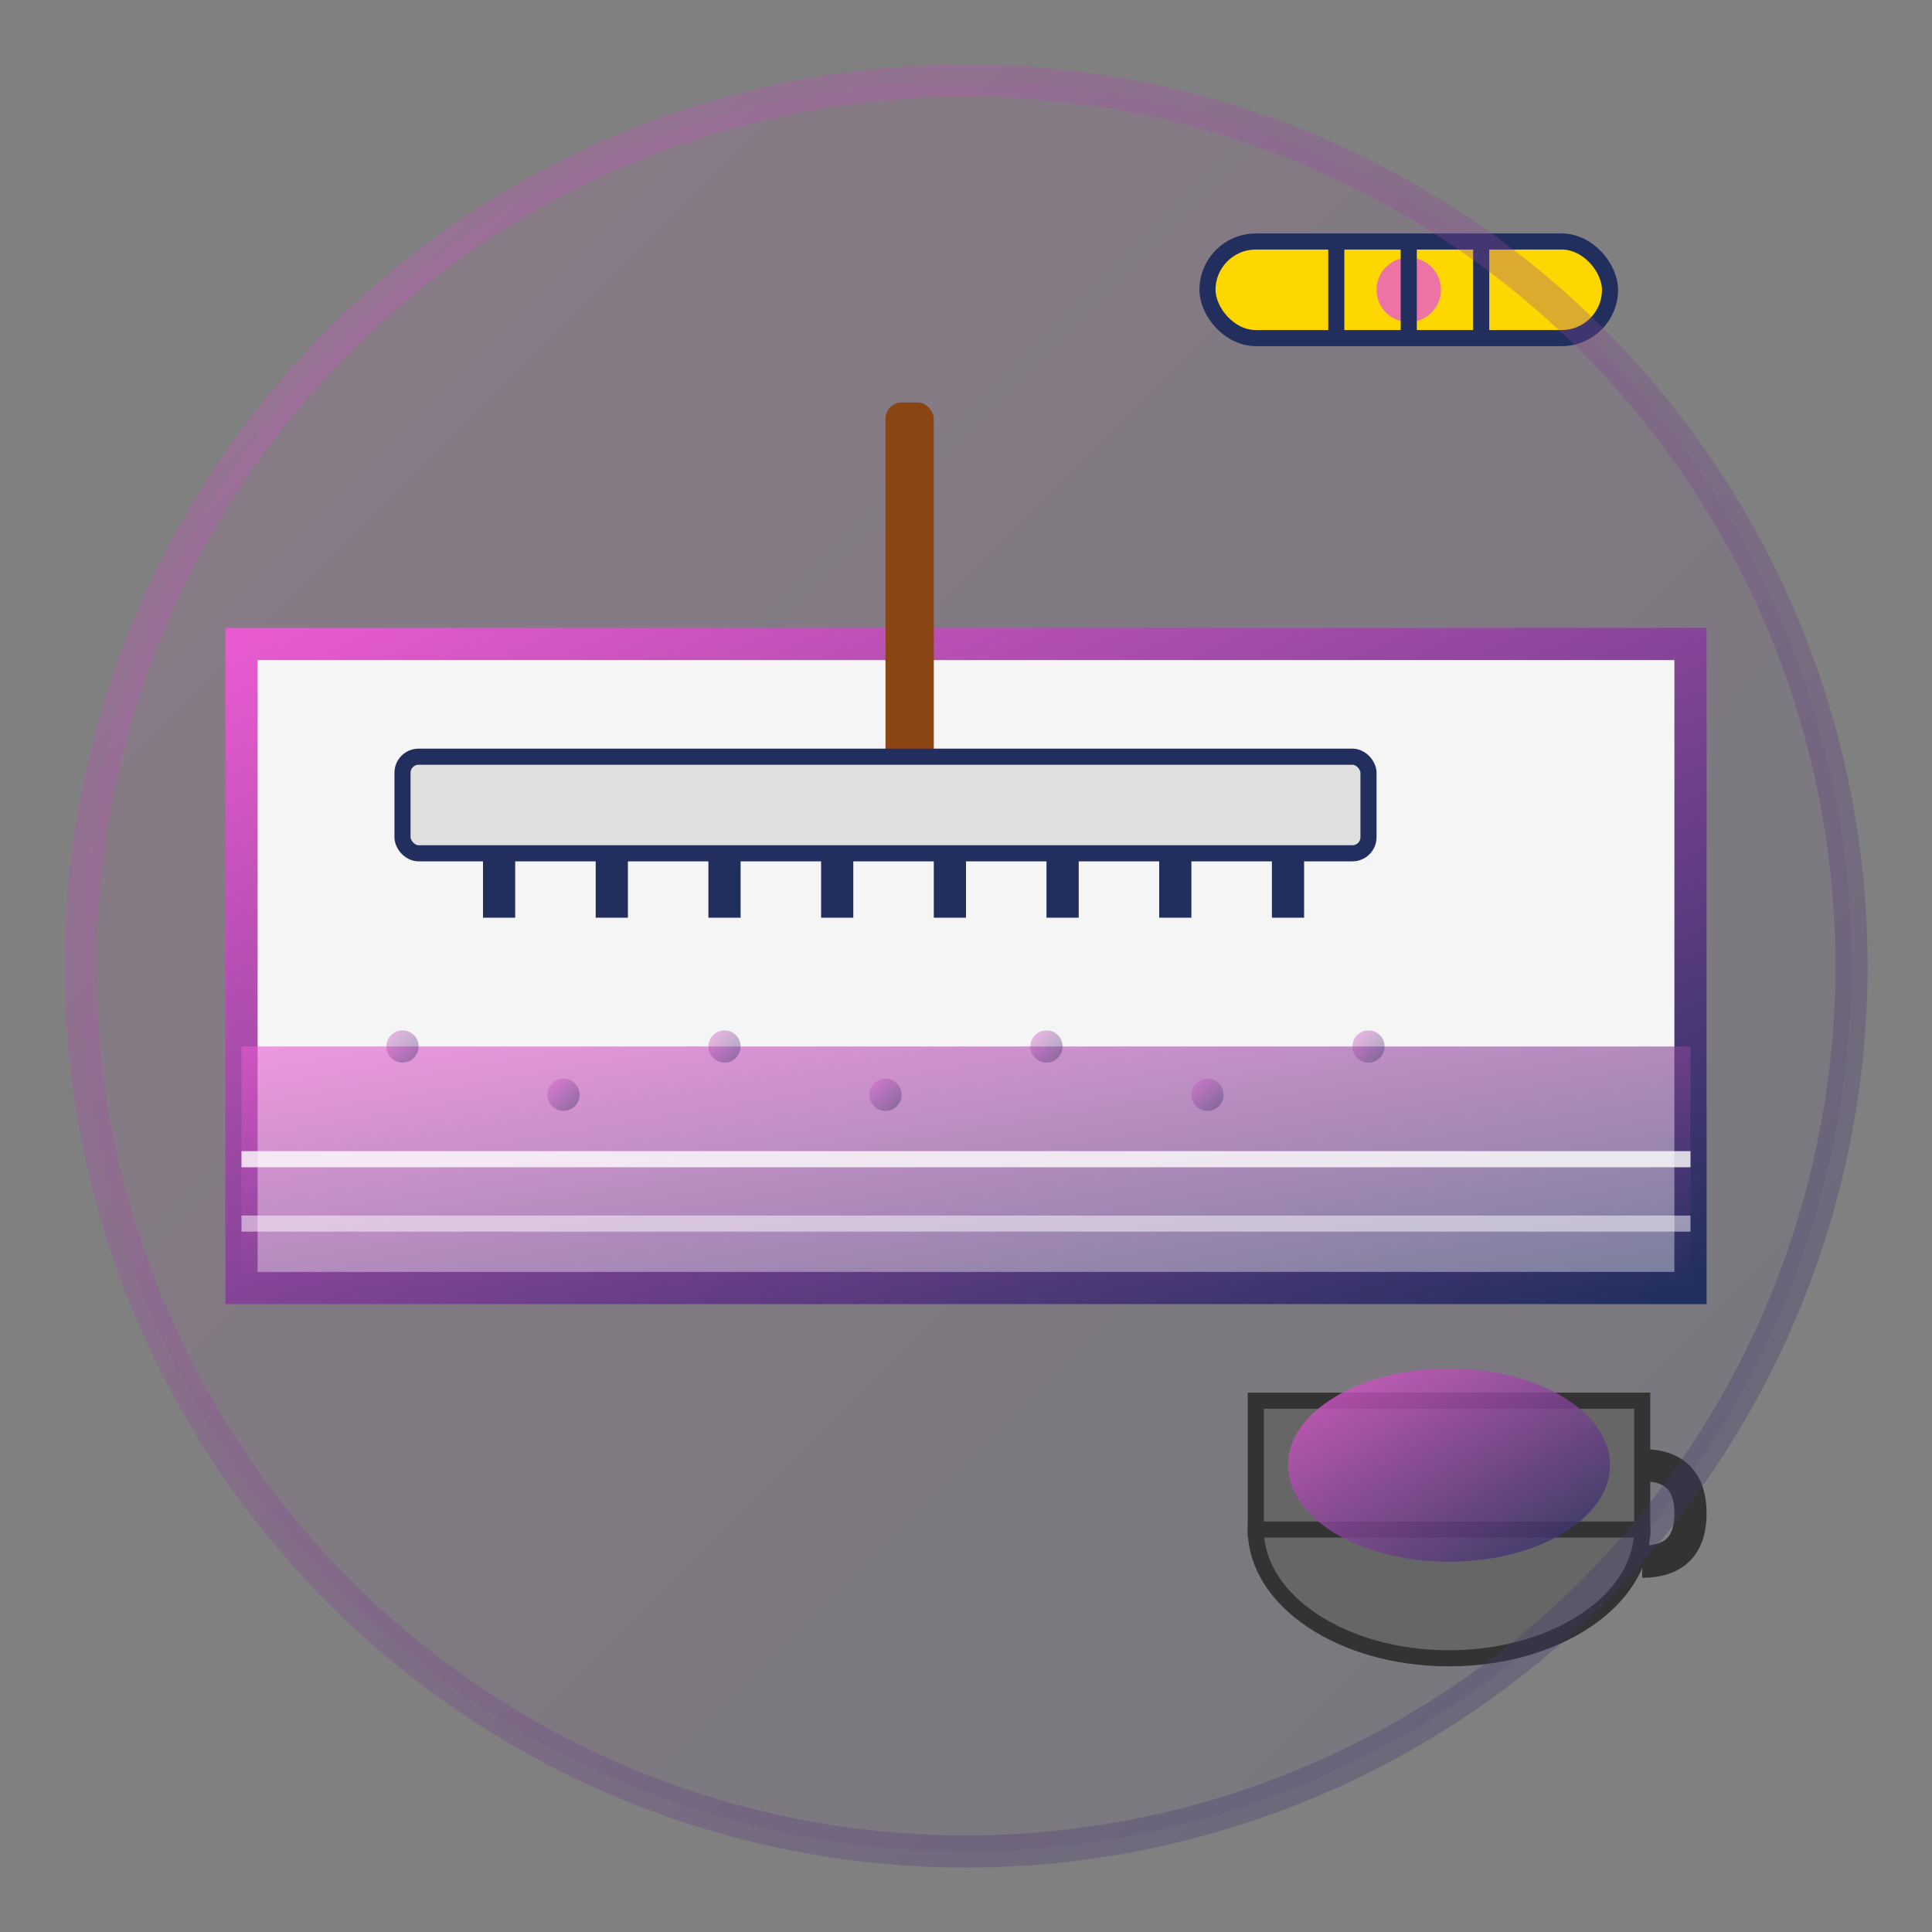 <svg xmlns="http://www.w3.org/2000/svg" width="120" height="120" viewBox="0 0 120 120">
  <rect x="0" y="0" width="120" height="120" fill="#808080" stroke="none"/>
  <defs>
    <linearGradient id="screedingGradient" x1="0%" y1="0%" x2="100%" y2="100%">
      <stop offset="0%" style="stop-color:#e85ad0;stop-opacity:1" />
      <stop offset="100%" style="stop-color:#222f5e;stop-opacity:1" />
    </linearGradient>
  </defs>
  
  <!-- Background circle -->
  <circle cx="60" cy="60" r="55" fill="url(#screedingGradient)" opacity="0.1"/>
  
  <!-- Floor area -->
  <g transform="translate(15, 40)">
    <!-- Base floor -->
    <rect x="0" y="0" width="90" height="40" fill="#f5f5f5" stroke="url(#screedingGradient)" stroke-width="2"/>
    
    <!-- Screed layer -->
    <rect x="0" y="25" width="90" height="15" fill="url(#screedingGradient)" opacity="0.6"/>
    
    <!-- Level lines -->
    <line x1="0" y1="32" x2="90" y2="32" stroke="#fff" stroke-width="1" opacity="0.8"/>
    <line x1="0" y1="36" x2="90" y2="36" stroke="#fff" stroke-width="1" opacity="0.5"/>
  </g>
  
  <!-- Screed rake/leveler -->
  <g transform="translate(25, 25)">
    <!-- Handle -->
    <rect x="30" y="0" width="3" height="25" fill="#8B4513" rx="1"/>
    
    <!-- Rake head -->
    <rect x="0" y="22" width="60" height="6" fill="#e0e0e0" stroke="#222f5e" stroke-width="1" rx="1"/>
    
    <!-- Teeth -->
    <rect x="5" y="28" width="2" height="4" fill="#222f5e"/>
    <rect x="12" y="28" width="2" height="4" fill="#222f5e"/>
    <rect x="19" y="28" width="2" height="4" fill="#222f5e"/>
    <rect x="26" y="28" width="2" height="4" fill="#222f5e"/>
    <rect x="33" y="28" width="2" height="4" fill="#222f5e"/>
    <rect x="40" y="28" width="2" height="4" fill="#222f5e"/>
    <rect x="47" y="28" width="2" height="4" fill="#222f5e"/>
    <rect x="54" y="28" width="2" height="4" fill="#222f5e"/>
  </g>
  
  <!-- Level indicator -->
  <g transform="translate(75, 15)">
    <!-- Spirit level -->
    <rect x="0" y="0" width="25" height="6" fill="#FFD700" stroke="#222f5e" stroke-width="1" rx="3"/>
    <!-- Bubble -->
    <circle cx="12.5" cy="3" r="2" fill="#e85ad0" opacity="0.8"/>
    <!-- Level marks -->
    <line x1="8" y1="0" x2="8" y2="6" stroke="#222f5e" stroke-width="1"/>
    <line x1="12.5" y1="0" x2="12.5" y2="6" stroke="#222f5e" stroke-width="1"/>
    <line x1="17" y1="0" x2="17" y2="6" stroke="#222f5e" stroke-width="1"/>
  </g>
  
  <!-- Mixing bucket -->
  <g transform="translate(75, 75)">
    <!-- Bucket -->
    <ellipse cx="15" cy="20" rx="12" ry="8" fill="#666" stroke="#333" stroke-width="1"/>
    <rect x="3" y="12" width="24" height="8" fill="#666" stroke="#333" stroke-width="1"/>
    
    <!-- Screed mixture -->
    <ellipse cx="15" cy="16" rx="10" ry="6" fill="url(#screedingGradient)" opacity="0.8"/>
    
    <!-- Handle -->
    <path d="M27 16 Q30 16 30 19 Q30 22 27 22" fill="none" stroke="#333" stroke-width="2"/>
  </g>
  
  <!-- Texture dots -->
  <g opacity="0.4">
    <circle cx="25" cy="65" r="1" fill="url(#screedingGradient)"/>
    <circle cx="35" cy="68" r="1" fill="url(#screedingGradient)"/>
    <circle cx="45" cy="65" r="1" fill="url(#screedingGradient)"/>
    <circle cx="55" cy="68" r="1" fill="url(#screedingGradient)"/>
    <circle cx="65" cy="65" r="1" fill="url(#screedingGradient)"/>
    <circle cx="75" cy="68" r="1" fill="url(#screedingGradient)"/>
    <circle cx="85" cy="65" r="1" fill="url(#screedingGradient)"/>
  </g>
  
  <!-- Border highlight -->
  <circle cx="60" cy="60" r="55" fill="none" stroke="url(#screedingGradient)" stroke-width="2" opacity="0.3"/>
</svg>
